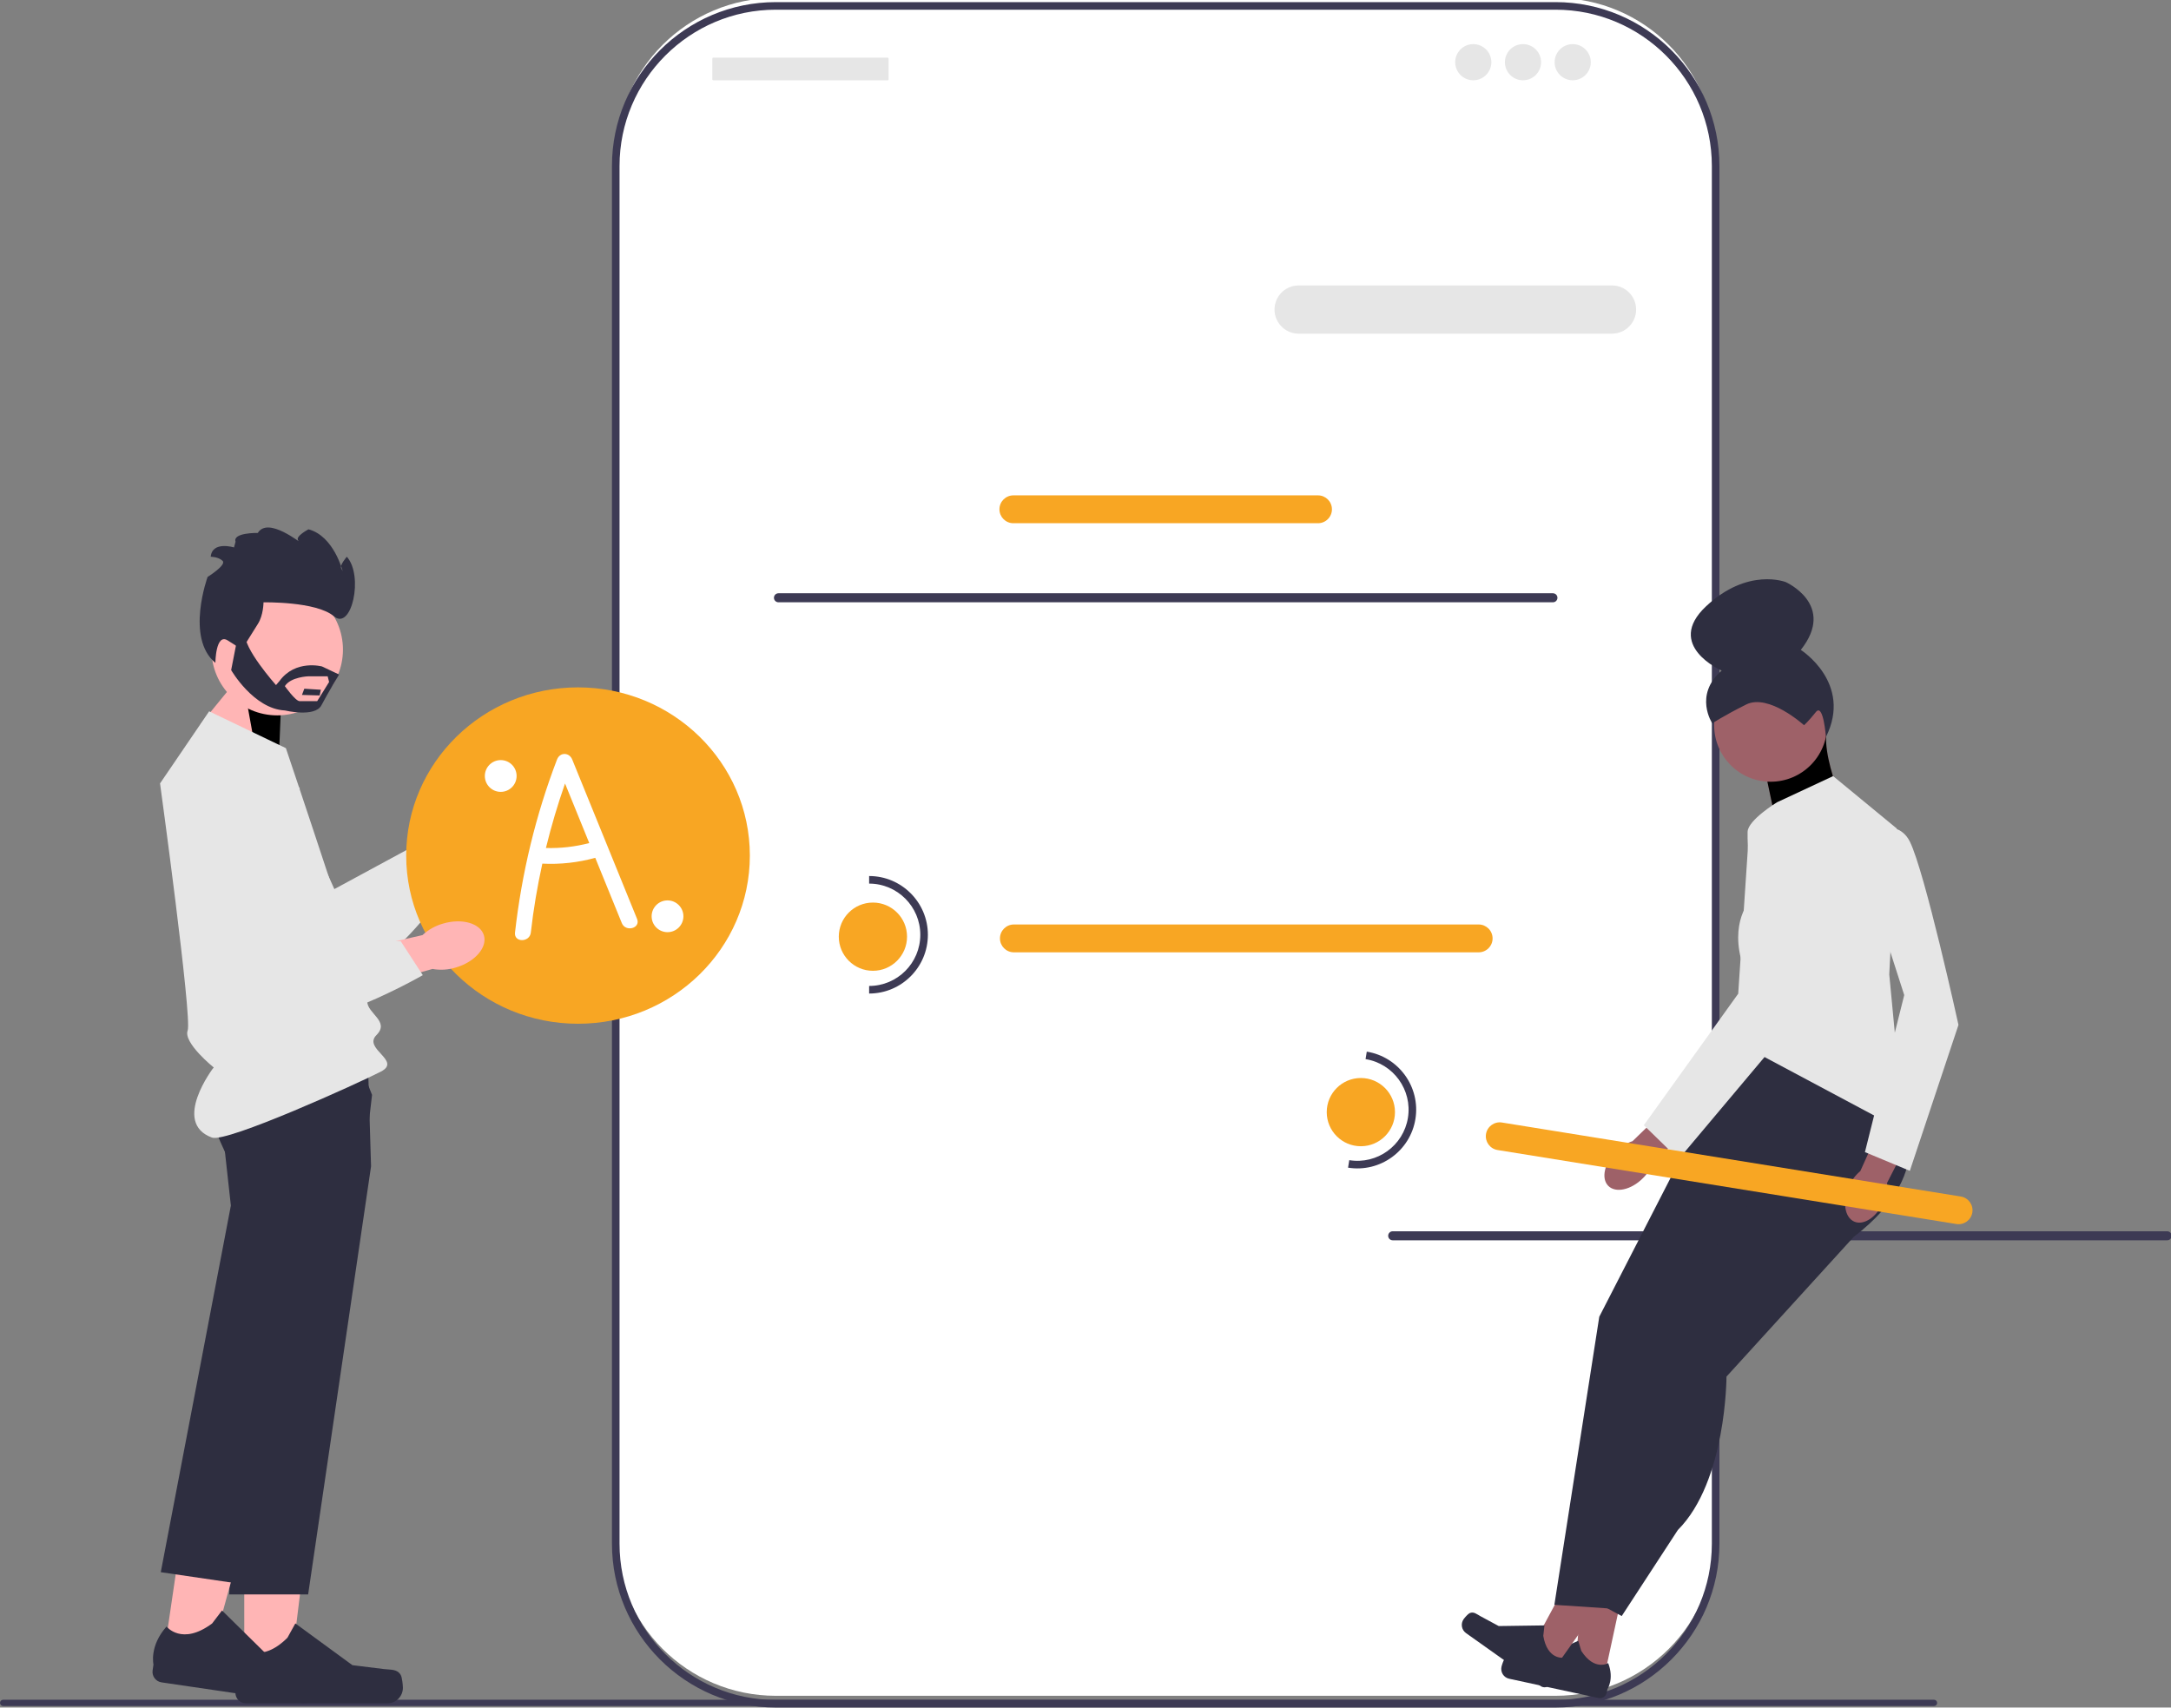 <svg width="399" height="314" preserveAspectRatio="xMinYMin meet" viewBox="0 0 820 645" xmlns="http://www.w3.org/2000/svg" version="1.0" fill-rule="evenodd" xmlns:xlink="http://www.w3.org/1999/xlink"><rect x="0" y="0" width="820" height="645" fill="#808080" stroke="none"/><title>...</title><desc>...</desc><g id="group" transform="scale(1,-1) translate(0,-645)" clip="0 0 820 645"><g transform=""><g transform=" matrix(1,0,0,-1,0,645.769)"><g transform=""><g transform=""><path d="M 215.144 291.444 C 213.338 291.444 211.87 292.912 211.87 294.718 L 211.87 320.909 C 211.87 322.715 213.338 324.183 215.144 324.183 C 216.949 324.183 218.418 322.715 218.418 320.909 L 218.418 294.718 C 218.418 292.912 216.949 291.444 215.144 291.444 Z " style="stroke: none; stroke-linecap: butt; stroke-width: 1; fill: rgb(24%,23%,33%); fill-rule: evenodd;"/></g><g transform=""><path d="M 587.537 0 L 293.04 0 C 259.644 0 232.571 27.073 232.571 60.469 L 232.571 580.869 C 232.571 614.265 259.644 641.338 293.04 641.338 L 587.537 641.338 C 620.934 641.338 648.006 614.265 648.006 580.869 L 648.006 60.469 C 648.006 27.073 620.934 0 587.537 0 Z " style="stroke: none; stroke-linecap: butt; stroke-width: 1; fill: rgb(100%,100%,100%); fill-rule: evenodd;"/></g><g transform=""><path d="M 587.538 645.769 L 293.04 645.769 C 258.908 645.769 231.139 618.001 231.139 583.869 L 231.139 63.469 C 231.139 29.337 258.908 1.568 293.04 1.568 L 587.538 1.568 C 621.67 1.568 649.439 29.337 649.439 63.469 L 649.439 583.869 C 649.439 618.001 621.67 645.769 587.538 645.769 Z M 293.04 4.432 C 260.487 4.432 234.003 30.916 234.003 63.469 L 234.003 583.869 C 234.003 616.422 260.487 642.906 293.04 642.906 L 587.538 642.906 C 620.091 642.906 646.575 616.422 646.575 583.869 L 646.575 63.469 C 646.575 30.916 620.091 4.432 587.538 4.432 L 293.04 4.432 Z " style="stroke: none; stroke-linecap: butt; stroke-width: 1; fill: rgb(24%,23%,33%); fill-rule: evenodd;"/></g><g transform=""><path d="M 608.87 126.804 L 490.497 126.804 C 485.477 126.804 481.392 122.719 481.392 117.699 C 481.392 112.678 485.477 108.593 490.497 108.593 L 608.87 108.593 C 613.89 108.593 617.975 112.678 617.975 117.699 C 617.975 122.719 613.89 126.804 608.87 126.804 Z " style="stroke: none; stroke-linecap: butt; stroke-width: 1; fill: rgb(90%,90%,90%); fill-rule: evenodd;"/></g><g transform=""><path d="M 497.821 198.41 L 382.757 198.41 C 379.857 198.41 377.496 196.049 377.496 193.149 C 377.496 190.248 379.857 187.888 382.757 187.888 L 497.821 187.888 C 500.722 187.888 503.081 190.248 503.081 193.149 C 503.081 196.049 500.722 198.41 497.821 198.41 Z " style="stroke: none; stroke-linecap: butt; stroke-width: 1; fill: rgb(97%,65%,14%); fill-rule: evenodd;"/></g><rect x="269.054" y="22.557" width="66.581" height="8.536" rx="0.31" ry="0.31" style="stroke: none; stroke-linecap: butt; stroke-width: 1; fill: rgb(90%,90%,90%); fill-rule: evenodd;"/><circle cx="556.463" cy="24.264" r="6.829" style="stroke: none; stroke-linecap: butt; stroke-width: 1; fill: rgb(90%,90%,90%); fill-rule: evenodd;"/><circle cx="575.242" cy="24.264" r="6.829" style="stroke: none; stroke-linecap: butt; stroke-width: 1; fill: rgb(90%,90%,90%); fill-rule: evenodd;"/><circle cx="594.021" cy="24.264" r="6.829" style="stroke: none; stroke-linecap: butt; stroke-width: 1; fill: rgb(90%,90%,90%); fill-rule: evenodd;"/><g transform=""><path d="M 292.323 226.571 C 292.323 227.516 293.082 228.275 294.027 228.275 L 586.55 228.275 C 587.495 228.275 588.254 227.516 588.254 226.571 C 588.254 225.626 587.495 224.867 586.55 224.867 L 294.027 224.867 C 293.082 224.867 292.323 225.626 292.323 226.571 Z " style="stroke: none; stroke-linecap: butt; stroke-width: 1; fill: rgb(24%,23%,33%); fill-rule: evenodd;"/></g><g transform=""><path d="M 524.323 467.571 C 524.323 468.516 525.082 469.275 526.027 469.275 L 818.55 469.275 C 819.495 469.275 820.254 468.516 820.254 467.571 C 820.254 466.626 819.495 465.867 818.55 465.867 L 526.027 465.867 C 525.082 465.867 524.323 466.626 524.323 467.571 Z " style="stroke: none; stroke-linecap: butt; stroke-width: 1; fill: rgb(24%,23%,33%); fill-rule: evenodd;"/></g><g transform=""><path d="M 558.499 360.498 L 382.95 360.498 C 380.049 360.498 377.689 358.138 377.689 355.237 C 377.689 352.336 380.049 349.977 382.95 349.977 L 558.499 349.977 C 561.399 349.977 563.759 352.336 563.759 355.237 C 563.759 358.138 561.399 360.498 558.499 360.498 Z " style="stroke: none; stroke-linecap: butt; stroke-width: 1; fill: rgb(97%,65%,14%); fill-rule: evenodd;"/></g><circle cx="329.706" cy="354.587" r="12.887" style="stroke: none; stroke-linecap: butt; stroke-width: 1; fill: rgb(97%,65%,14%); fill-rule: evenodd;"/><g transform=""><path d="M 328.274 376.066 L 328.274 373.202 C 338.933 373.202 347.604 364.53 347.604 353.871 C 347.604 343.212 338.933 334.54 328.274 334.54 L 328.274 331.677 C 340.512 331.677 350.468 341.633 350.468 353.871 C 350.468 366.109 340.512 376.066 328.274 376.066 Z " style="stroke: none; stroke-linecap: butt; stroke-width: 1; fill: rgb(24%,23%,33%); fill-rule: evenodd;"/></g><g transform=""><path d="M 174.781 302.615 C 180.038 297.265 187.059 295.641 190.463 298.987 C 193.867 302.333 192.365 309.381 187.105 314.732 C 185.034 316.898 182.473 318.537 179.639 319.511 L 157.079 341.896 L 146.8 331.086 L 170.131 310.165 C 171.056 307.313 172.65 304.724 174.781 302.615 Z " style="stroke: none; stroke-linecap: butt; stroke-width: 1; fill: rgb(100%,71%,71%); fill-rule: evenodd;"/></g><g transform=""><path d="M 102.633 284.137 L 126.286 336.61 L 164.056 316.165 L 177.574 323.339 C 177.574 323.339 146.697 374.959 125.556 369.083 C 104.415 363.206 66.874 309.925 73.638 293.48 C 80.402 277.036 102.633 284.137 102.633 284.137 Z " style="stroke: none; stroke-linecap: butt; stroke-width: 1; fill: rgb(90%,90%,90%); fill-rule: evenodd;"/></g><g transform=""><path d="M 0 644.013 C 0 644.673 0.53 645.203 1.19 645.203 L 730.48 645.203 C 731.14 645.203 731.67 644.673 731.67 644.013 C 731.67 643.353 731.14 642.823 730.48 642.823 L 1.19 642.823 C 0.53 642.823 0 643.353 0 644.013 Z " style="stroke: none; stroke-linecap: butt; stroke-width: 1; fill: rgb(24%,23%,33%); fill-rule: evenodd;"/></g><ellipse cx="218.322" cy="323.947" rx="64.899" ry="63.532" style="stroke: none; stroke-linecap: butt; stroke-width: 1; fill: rgb(97%,65%,14%); fill-rule: evenodd;"/><g transform=""><polygon points="92.261 633.848, 109.508 633.846, 117.713 567.322, 92.258 567.324, 92.261 633.848" style="stroke: none; stroke-linecap: butt; stroke-width: 1; fill: rgb(100%,71%,71%); fill-rule: evenodd;"/><g transform=""><path d="M 151.351 633.457 L 151.351 633.457 C 151.888 634.361 152.172 637.28 152.172 638.332 L 152.172 638.332 C 152.172 641.565 149.551 644.186 146.318 644.186 L 92.906 644.186 C 90.701 644.186 88.913 642.398 88.913 640.192 L 88.913 637.969 C 88.913 637.969 86.271 631.285 91.711 623.048 C 91.711 623.048 98.472 629.498 108.574 619.395 L 111.554 613.998 L 133.119 629.77 L 145.072 631.241 C 147.687 631.563 150.006 631.191 151.351 633.457 L 151.351 633.457 Z " style="stroke: none; stroke-linecap: butt; stroke-width: 1; fill: rgb(18%,18%,25%); fill-rule: evenodd;"/></g></g><polygon points="105.312 287.504, 105.661 264.242, 91.316 255.3, 75.717 274.38, 105.312 287.504" style="stroke: none; stroke-linecap: butt; stroke-width: 1; fill: rgb(100%,71%,71%); fill-rule: evenodd;"/><polygon points="105.312 287.504, 106.241 264.822, 91.316 255.3, 96.387 283.37, 105.312 287.504" style="stroke: none; stroke-linecap: butt; stroke-width: 1; fill: rgb(0%,0%,0%); fill-rule: evenodd;"/><g transform=""><path d="M 140.15 441.325 L 116.384 603.047 L 86.567 603.047 L 90.532 510.732 L 92.619 462.192 L 86.567 439.087 C 86.567 439.087 83.808 433.951 81.484 427.726 C 78.864 420.701 76.794 412.278 79.867 408.285 C 80.997 406.812 83.936 405.723 87.929 404.911 C 90.37 404.413 93.21 404.024 96.276 403.723 C 113.909 401.978 138.991 403.068 138.991 403.068 L 139.628 424.109 L 139.982 435.859 L 140.15 441.325 Z " style="stroke: none; stroke-linecap: butt; stroke-width: 1; fill: rgb(18%,18%,25%); fill-rule: evenodd;"/></g><g transform=""><polygon points="61.88 625.939, 78.944 628.446, 96.738 563.822, 71.553 560.121, 61.88 625.939" style="stroke: none; stroke-linecap: butt; stroke-width: 1; fill: rgb(100%,71%,71%); fill-rule: evenodd;"/><g transform=""><path d="M 120.399 634.147 L 120.399 634.147 C 120.799 635.12 120.654 638.049 120.501 639.09 L 120.501 639.09 C 120.031 642.288 117.057 644.5 113.858 644.03 L 61.015 636.261 C 58.833 635.94 57.324 633.911 57.645 631.729 L 57.968 629.529 C 57.968 629.529 56.326 622.532 62.906 615.173 C 62.906 615.173 68.657 622.538 80.122 614.013 L 83.855 609.106 L 102.897 627.847 L 114.509 631.042 C 117.049 631.74 119.397 631.71 120.399 634.147 L 120.399 634.147 Z " style="stroke: none; stroke-linecap: butt; stroke-width: 1; fill: rgb(18%,18%,25%); fill-rule: evenodd;"/></g></g><g transform=""><path d="M 140.524 414.354 L 137.264 442.426 L 119.488 501.582 L 90.225 598.973 L 60.728 594.638 L 87.201 456.163 L 84.58 432.418 C 84.58 432.418 83.726 430.058 82.747 426.602 C 80.805 419.766 78.369 408.634 81.049 402.955 C 81.411 402.183 81.865 401.514 82.427 400.971 C 83.481 399.949 85.624 399.328 88.494 398.999 C 100.492 397.643 125.201 401.521 136.195 403.425 L 140.524 414.354 Z " style="stroke: none; stroke-linecap: butt; stroke-width: 1; fill: rgb(18%,18%,25%); fill-rule: evenodd;"/></g><g transform=""><path d="M 78.997 269.459 L 107.98 283.37 C 107.98 283.37 138.701 374.375 138.701 379.012 C 138.701 383.65 147.396 386.548 142.179 391.765 C 136.962 396.981 151.889 401.4 143.846 405.567 C 135.803 409.734 85.629 432.527 80.05 430.472 C 64.662 424.803 80.702 403.972 80.702 403.972 C 80.702 403.972 69.143 394.663 70.882 390.026 C 72.621 385.389 60.448 296.702 60.448 296.702 L 78.997 269.459 Z " style="stroke: none; stroke-linecap: butt; stroke-width: 1; fill: rgb(90%,90%,90%); fill-rule: evenodd;"/></g><g transform=""><g transform=""><path d="M 167.309 349.648 C 174.502 347.523 181.429 349.512 182.781 354.09 C 184.132 358.668 179.397 364.1 172.202 366.225 C 169.339 367.113 166.305 367.303 163.354 366.778 L 132.764 375.397 L 129.025 360.956 L 159.579 353.992 C 161.772 351.947 164.423 350.458 167.309 349.648 Z " style="stroke: none; stroke-linecap: butt; stroke-width: 1; fill: rgb(100%,71%,71%); fill-rule: evenodd;"/></g><g transform=""><path d="M 113.204 298.469 L 108.409 355.826 L 151.355 356.288 L 159.69 369.122 C 159.69 369.122 107.637 399.262 92.007 383.862 C 76.377 368.461 69.422 303.654 83.318 292.561 C 97.215 281.468 113.204 298.469 113.204 298.469 Z " style="stroke: none; stroke-linecap: butt; stroke-width: 1; fill: rgb(90%,90%,90%); fill-rule: evenodd;"/></g></g><g transform=""><circle cx="104.708" cy="246.163" r="24.828" style="stroke: none; stroke-linecap: butt; stroke-width: 1; fill: rgb(100%,71%,71%); fill-rule: evenodd;"/><g transform=""><path d="M 91.317 246.261 C 91.317 246.261 95.227 239.81 97.377 236.486 C 99.527 233.163 99.527 228.294 99.527 228.294 C 99.527 228.294 119.468 227.884 126.114 233.554 C 132.761 239.223 137.453 218.305 131.002 211.072 C 131.002 211.072 128.265 214.2 128.851 215.373 L 129.438 216.546 C 129.438 216.546 126.114 203.252 116.535 200.711 C 116.535 200.711 111.206 203.463 112.698 205.019 C 114.189 206.576 101.287 195.628 97.377 202.079 C 97.377 202.079 87.798 201.884 88.971 205.403 L 88.384 207.553 C 88.384 207.553 80.174 205.012 79.587 211.072 C 79.587 211.072 82.519 211.072 84.083 212.636 C 85.647 214.2 78.414 218.696 78.414 218.696 C 78.414 218.696 70.008 241.764 81.347 251.148 C 81.347 251.148 81.444 239.907 85.941 242.644 C 90.437 245.381 91.317 246.261 91.317 246.261 Z " style="stroke: none; stroke-linecap: butt; stroke-width: 1; fill: rgb(18%,18%,25%); fill-rule: evenodd;"/></g><g transform=""><polygon points="114.944 260.923, 114.052 263.269, 120.738 263.464, 121.184 261.314, 114.944 260.923" style="stroke: none; stroke-linecap: butt; stroke-width: 1; fill: rgb(18%,18%,25%); fill-rule: evenodd;"/><g transform=""><path d="M 121.63 252.517 C 121.63 252.517 111.601 249.78 105.584 257.99 L 104.247 259.554 C 104.247 259.554 91.543 245.283 92.658 240.005 L 89.983 240.2 L 87.309 253.885 C 87.309 253.885 95.778 268.547 107.59 269.133 C 107.59 269.133 118.955 271.87 121.407 267.179 C 123.858 262.487 128.079 255.568 128.079 255.568 L 121.63 252.517 Z M 119.806 265.615 L 113.161 265.615 C 111.601 265.615 107.59 259.945 107.59 259.945 C 109.818 256.426 116.504 256.231 116.504 256.231 L 123.765 256.231 L 124.304 258.381 L 119.806 265.615 Z " style="stroke: none; stroke-linecap: butt; stroke-width: 1; fill: rgb(18%,18%,25%); fill-rule: evenodd;"/></g></g></g><g transform=""><polygon points="605.599 635.737, 594.698 633.381, 598.597 590.213, 614.686 593.69, 605.599 635.737" style="stroke: none; stroke-linecap: butt; stroke-width: 1; fill: rgb(62%,38%,41%); fill-rule: evenodd;"/><g transform=""><path d="M 568.303 627.421 L 568.303 627.421 C 567.84 627.919 567.263 629.725 567.119 630.39 L 567.119 630.39 C 566.678 632.433 567.976 634.448 570.02 634.889 L 603.779 642.183 C 605.173 642.485 606.548 641.599 606.849 640.205 L 607.152 638.799 C 607.152 638.799 609.735 634.936 607.422 628.986 C 607.422 628.986 602.268 632.14 597.262 624.374 L 596.116 620.556 L 580.331 627.58 L 572.575 626.878 C 570.878 626.724 569.463 626.172 568.303 627.421 L 568.303 627.421 Z " style="stroke: none; stroke-linecap: butt; stroke-width: 1; fill: rgb(18%,18%,25%); fill-rule: evenodd;"/></g></g><g transform=""><polygon points="586.1 632.435, 577.006 625.979, 597.576 587.827, 610.999 597.355, 586.1 632.435" style="stroke: none; stroke-linecap: butt; stroke-width: 1; fill: rgb(62%,38%,41%); fill-rule: evenodd;"/><g transform=""><path d="M 555.086 610.114 L 555.086 610.114 C 554.464 610.39 553.222 611.823 552.828 612.378 L 552.828 612.378 C 551.619 614.083 552.02 616.446 553.725 617.656 L 581.891 637.645 C 583.054 638.47 584.666 638.197 585.492 637.034 L 586.324 635.861 C 586.324 635.861 590.218 633.325 590.433 626.945 C 590.433 626.945 584.453 627.817 582.907 618.708 L 583.355 614.747 L 566.08 614.993 L 559.226 611.295 C 557.727 610.487 556.643 609.423 555.086 610.114 L 555.086 610.114 Z " style="stroke: none; stroke-linecap: butt; stroke-width: 1; fill: rgb(18%,18%,25%); fill-rule: evenodd;"/></g></g><g transform=""><path d="M 717.117 419.008 C 717.117 419.008 734.076 442.065 700.158 467.988 L 630.907 445.86 L 655.639 394.275 L 677.545 382.263 L 717.117 419.008 Z " style="stroke: none; stroke-linecap: butt; stroke-width: 1; fill: rgb(18%,18%,25%); fill-rule: evenodd;"/></g><g transform=""><polygon points="630.907 445.86, 604.055 498.151, 587.095 606.974, 608.294 608.387, 629.494 505.218, 666.946 449.393, 640.8 437.38" style="stroke: none; stroke-linecap: butt; stroke-width: 1; fill: rgb(18%,18%,25%); fill-rule: evenodd;"/></g><g transform=""><path d="M 700.158 451.563 L 700.158 467.988 L 652.106 520.764 C 652.106 520.764 652.106 560.336 633.733 578.708 L 612.534 611.214 L 594.162 601.321 L 621.014 506.631 L 669.065 444.447 L 700.158 451.563 Z " style="stroke: none; stroke-linecap: butt; stroke-width: 1; fill: rgb(18%,18%,25%); fill-rule: evenodd;"/></g><g transform=""><path d="M 666.011 288.723 L 673.298 323.234 L 701.079 316.445 C 701.079 316.445 687.347 287.883 690.079 276.568 L 666.011 288.723 Z " style="stroke: none; stroke-linecap: butt; stroke-width: 1; fill: rgb(62%,38%,41%); fill-rule: evenodd;"/></g><g transform=""><path d="M 666.011 288.723 L 673.298 323.234 L 701.079 316.445 C 701.079 316.445 687.347 287.883 690.079 276.568 L 666.011 288.723 Z " style="stroke: none; stroke-linecap: butt; stroke-width: 1; fill: rgb(0%,0%,0%); fill-rule: evenodd;"/></g><g transform=""><path d="M 692.385 293.933 L 671.185 303.826 C 671.185 303.826 660.28 310.491 660.079 314.931 C 659.879 319.372 661.292 340.571 661.292 340.571 C 661.292 340.571 652.813 349.05 658.466 366.01 L 655.639 394.275 L 719.237 428.194 L 713.584 368.836 L 716.41 313.719 L 692.385 293.933 Z " style="stroke: none; stroke-linecap: butt; stroke-width: 1; fill: rgb(90%,90%,90%); fill-rule: evenodd;"/></g><g transform=""><g transform=""><path d="M 711.413 454.766 C 708.931 460.461 703.981 463.796 700.357 462.216 C 696.733 460.636 695.808 454.739 698.292 449.043 C 699.253 446.753 700.748 444.728 702.652 443.135 L 713.474 419.138 L 724.627 424.456 L 712.774 447.548 C 712.904 450.028 712.437 452.503 711.413 454.766 Z " style="stroke: none; stroke-linecap: butt; stroke-width: 1; fill: rgb(62%,38%,41%); fill-rule: evenodd;"/></g><g transform=""><path d="M 700.158 317.252 C 700.158 317.252 715.704 307.359 721.357 318.665 C 727.01 329.971 739.729 387.916 739.729 387.916 L 721.357 443.034 L 704.397 435.967 L 719.237 376.648 L 700.158 317.252 Z " style="stroke: none; stroke-linecap: butt; stroke-width: 1; fill: rgb(90%,90%,90%); fill-rule: evenodd;"/></g></g><g transform=""><g transform=""><path d="M 620.481 445.869 C 616.075 450.249 610.244 451.527 607.457 448.722 C 604.67 445.918 605.983 440.095 610.39 435.714 C 612.127 433.94 614.263 432.608 616.621 431.829 L 635.522 413.506 L 643.931 422.559 L 624.405 439.661 C 623.611 442.014 622.266 444.143 620.481 445.869 Z " style="stroke: none; stroke-linecap: butt; stroke-width: 1; fill: rgb(62%,38%,41%); fill-rule: evenodd;"/></g><g transform=""><path d="M 660.677 313.88 C 660.677 313.88 687.781 312.772 688.871 325.365 C 689.961 337.959 671.433 394.153 671.433 394.153 L 634.047 438.625 L 620.884 425.808 L 656.533 376.128 L 660.677 313.88 Z " style="stroke: none; stroke-linecap: butt; stroke-width: 1; fill: rgb(90%,90%,90%); fill-rule: evenodd;"/></g></g><g transform=""><g transform=""><path d="M 738.935 463.127 L 565.627 435.174 C 562.763 434.712 560.808 432.006 561.27 429.142 C 561.732 426.278 564.438 424.325 567.302 424.787 L 740.61 452.74 C 743.474 453.202 745.428 455.907 744.966 458.771 C 744.504 461.635 741.799 463.589 738.935 463.127 Z " style="stroke: none; stroke-linecap: butt; stroke-width: 1; fill: rgb(97%,65%,14%); fill-rule: evenodd;"/></g><circle cx="514.003" cy="420.86" r="12.887" style="stroke: none; stroke-linecap: butt; stroke-width: 1; fill: rgb(97%,65%,14%); fill-rule: evenodd;"/><g transform=""><path d="M 509.169 441.837 L 509.625 439.009 C 520.148 440.707 530.09 433.527 531.787 423.003 C 533.484 412.481 526.304 402.538 515.781 400.841 L 516.237 398.014 C 528.319 399.963 536.563 411.377 534.614 423.459 C 532.665 435.542 521.251 443.785 509.169 441.837 Z " style="stroke: none; stroke-linecap: butt; stroke-width: 1; fill: rgb(24%,23%,33%); fill-rule: evenodd;"/></g></g><g transform=""><circle cx="668.79" cy="274.714" r="21.344" style="stroke: none; stroke-linecap: butt; stroke-width: 1; fill: rgb(62%,38%,41%); fill-rule: evenodd;"/><g transform=""><path d="M 681.404 274.714 C 681.404 274.714 668.079 262.619 659.541 266.888 C 651.004 271.157 646.735 274.003 646.735 274.003 C 646.735 274.003 639.62 263.331 650.292 254.082 C 650.292 254.082 628.57 244.592 644.412 229.771 C 660.253 214.951 674.482 220.642 674.482 220.642 C 674.482 220.642 693.692 229.18 680.174 246.256 C 680.174 246.256 699.867 258.745 689.665 279.18 C 689.665 279.18 688.712 266.177 685.866 269.734 C 683.02 273.291 681.404 274.714 681.404 274.714 Z " style="stroke: none; stroke-linecap: butt; stroke-width: 1; fill: rgb(18%,18%,25%); fill-rule: evenodd;"/></g></g><g transform=""><path d="M 240.62 347.867 C 232.461 327.806 224.301 307.745 216.142 287.683 C 215.015 284.913 211.484 284.814 210.385 287.683 C 202.323 308.716 197.054 330.663 194.521 353.039 C 194.09 356.851 200.064 356.82 200.492 353.039 C 201.483 344.283 202.954 335.592 204.843 326.994 C 211.567 327.346 218.345 326.592 224.834 324.796 C 228.177 333.015 231.52 341.235 234.863 349.454 C 236.292 352.966 242.07 351.43 240.62 347.867 Z M 206.197 321.091 C 208.208 312.86 210.619 304.727 213.416 296.724 L 222.566 319.221 C 217.207 320.627 211.726 321.253 206.197 321.091 Z " style="stroke: none; stroke-linecap: butt; stroke-width: 1; fill: rgb(100%,100%,100%); fill-rule: evenodd;"/></g></g><circle cx="252.127" cy="346.885" r="6.0" style="stroke: none; stroke-linecap: butt; stroke-width: 1; fill: rgb(100%,100%,100%); fill-rule: evenodd;"/><circle cx="189.127" cy="293.885" r="6.0" style="stroke: none; stroke-linecap: butt; stroke-width: 1; fill: rgb(100%,100%,100%); fill-rule: evenodd;"/></g></g></g></svg>